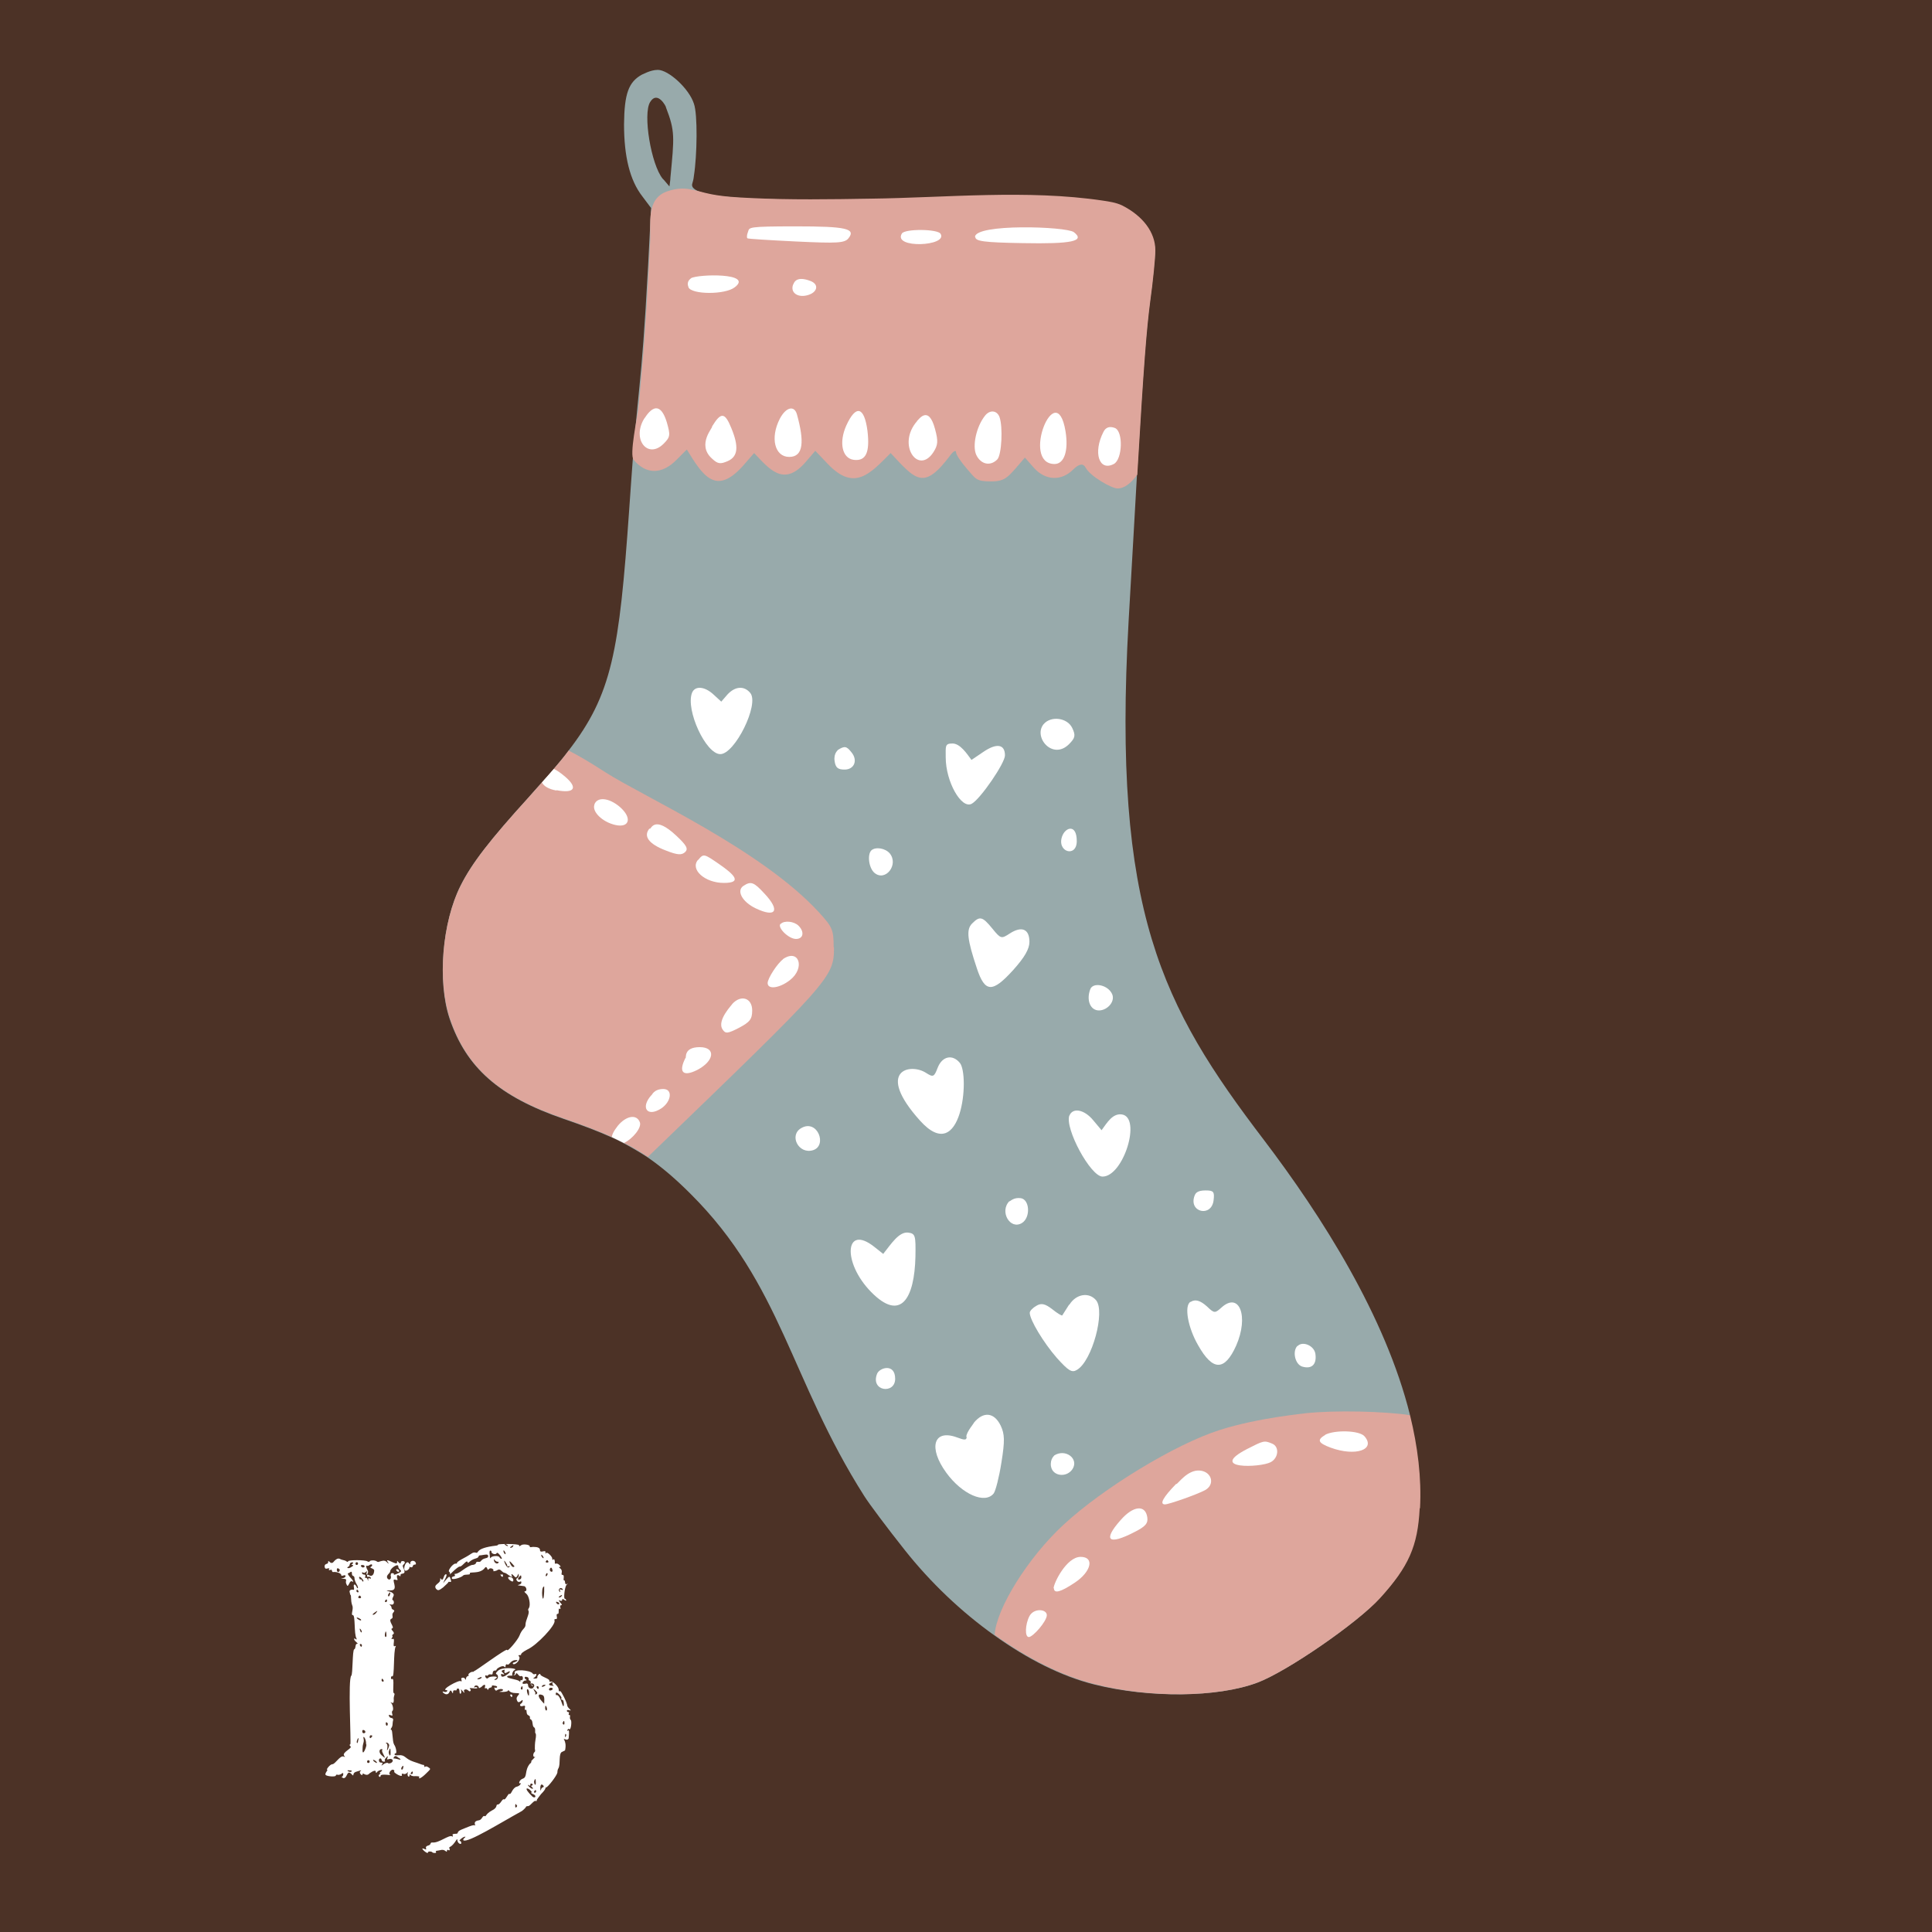 <?xml version="1.0" encoding="UTF-8"?>
<svg id="Ebene_1" xmlns="http://www.w3.org/2000/svg" version="1.1" viewBox="0 0 600 600">
  <rect x="0" y="0" width="600" height="600" fill="#808080" stroke="none"/>
  <!-- Generator: Adobe Illustrator 29.2.1, SVG Export Plug-In . SVG Version: 2.1.0 Build 116)  -->
  <defs>
    <style>
      .st0 {
        fill: #dea69c;
      }

      .st1 {
        fill: #fff;
      }

      .st2 {
        fill: #98aaab;
      }

      .st3 {
        fill: #4c3226;
      }
    </style>
  </defs>
  <path class="st1" d="M182.6-119.2c-5.4,0-5.4,8.3,0,8.3s5.4-8.3,0-8.3Z"/>
  <g>
    <path class="st3" d="M-24.8-28.6v658h650.6V-28.6H-24.8Z"/>
    <g>
      <path class="st2" d="M437.9,439.5c-7.6-30.7-27.4-61.8-45.4-85.5-31.7-41.6-47.1-70.9-42-161.1,1.1-18.6,1.9-33.5,2.6-45.5h0c2-34.3,2.9-45.3,4-53.7.9-6.5,1.6-13.6,1.6-15.8,0-5.5-3.8-10.6-10.3-13.9-14.5-7.4-136.9,3.8-133.4-7,.2-.6.4-1.4.5-2.4,1-6.3,1.2-19.1,0-22.4-1.5-4.7-7.9-10.5-11.2-10.5-2.4,0-4.8,1.5-5,1.5-4.1,2.3-5.4,5.9-5.5,15.4,0,10,1.8,17.4,5.7,22.4l.9,1.2,1.8,2.4c-2.7,55-3.4,49.3-5.7,78.3-.3,4.3-.7,9.3-1.1,15.4-3.1,44.1-5.3,57.3-18.9,74.9-1.4,1.9-3,3.8-4.7,5.8-1.1,1.4-2.4,2.8-3.7,4.2-1.3,1.4-2.6,2.9-4,4.5-11.9,13.1-17.6,20.4-21.1,27.4-5.7,11.4-7.2,29.7-3.4,41.2,5.2,15.3,15.4,24.3,35.5,31.2,5.8,2,10.6,3.8,14.8,5.7,1.4.6,2.6,1.2,3.9,1.9h0c2.6,1.4,5,2.8,7.3,4.3,4.5,3.1,8.7,6.7,13.4,11.4,28.3,28.2,30.9,57.6,53.9,93.8,1.5,2.4,7.2,10,12.6,16.8,8,10.1,17.6,19.2,27.7,26.4,10.3,7.4,21,12.8,31,15.3,17.1,4.3,38.3,4.1,50.7-.5,9.1-3.4,31.1-18.5,38-26.2,8.8-9.7,11.6-16,12.3-27.9.5-9.4-.6-19.1-3.1-28.9h0ZM201.9,31.7c2.3-3.8,5.1,1.6,4.9,1.6,2.9,7.5,2.6,9.2,1.4,21.9,0,.8-.2,1.7-.3,2.7l-1.7-2-.4-.4c-3.6-4.4-6.2-20.1-3.9-23.8h0Z"/>
      <path class="st0" d="M358.8,77.9c0,2.2-.7,9.3-1.6,15.8-1.1,8.4-2,19.4-4,53.7-2.1,2.9-4.2,4.3-6.1,4.3s-8.5-3.8-9.9-6.4c-.8-1.5-2-1.3-3.8.4-3.7,3.8-8.7,3.6-12.3-.4l-2.8-3.2c-5.2,6-5.8,7.4-10.5,7.4s-4.7-.7-7.5-3.9c-1.9-2.2-3.4-4.4-3.4-5.2,0-.7-.8-.3-1.7.9-8.3,11.1-10.7,7.9-18.6-.6-6.3,6.3-11.2,12.1-19.5,3.4l-3.9-4.1-3.1,3.6c-6.8,7.8-11.3,1.9-15.9-2.9l-3.4,3.9c-8.6,9.7-12.7,2.8-17.5-5l-3.2,3.2c-4.5,4.6-9.5,4.6-13.3,0,0,0,0,0,0,0-1.4-1.4,1.1-13.2,1.4-15.6.4-3.9.8-7.9,1.1-11.8,1.2-13.3,1.9-26.7,2.6-40.1.3-5.9-1.4-13.6,5.4-15.9,5.6-1.9,8.4-.1,13.5.9,4,.8,8.2,1,12.3,1.2,12.4.6,24.8.4,37.1.2,23.7-.3,48.8-2.9,72.3.6,2,.3,4.1.6,6,1.5,6.5,3.3,10.3,8.4,10.3,13.9h0Z"/>
      <path class="st1" d="M214.9,215.2c-2,5.3,4.3,19,8.8,19s12.2-15.5,9.3-19c-1.9-2.3-4.7-2.1-7.1.5l-1.9,2.2-2.4-2.2c-2.8-2.6-5.8-2.8-6.7-.5h0Z"/>
      <path class="st1" d="M324.1,224.9c-3.3,4,2.8,11.3,7.9,6.2,1.9-1.9,2.1-2.7,1-5-1.5-3.2-6.6-3.9-8.9-1.2h0Z"/>
      <path class="st0" d="M259,294.2c0,9.4-.9,10.2-57.8,65.1-2.3-1.6-4.7-3-7.3-4.3h0c-1.2-.6-2.5-1.2-3.9-1.9-4.2-1.9-9-3.7-14.8-5.7-20.2-6.9-30.4-15.9-35.5-31.2-3.9-11.5-2.4-29.8,3.4-41.2,3.5-7,9.2-14.3,21.1-27.4,1.4-1.6,2.8-3.1,4-4.5,1.3-1.4,2.5-2.9,3.7-4.2,1.7-2,3.3-3.9,4.7-5.8,3,1.5,6.7,3.7,11.5,6.8,11.9,7.6,48.3,23.9,66.2,43.4,4.2,4.6,4.6,5.4,4.6,10.9h0Z"/>
      <path class="st1" d="M293.7,235.2c0,7.6,4.9,16.2,8.1,14.4,2.7-1.5,10.3-12.6,10.3-15,0-3.5-2.6-3.9-6.7-1.1l-3.7,2.5c-1.4-1.9-3.5-5.1-5.9-5.1s-2.1.8-2.1,4.3h0Z"/>
      <path class="st1" d="M259.2,236.4c.3,2,1,2.6,3.1,2.6,3,0,4.2-2.9,2.1-5.4-1.5-1.9-2.1-2-4.2-.7.2,0-1.4.9-1,3.5h0Z"/>
      <path class="st1" d="M329.9,259.6c-1.9,5,4.5,6.9,4.5,1.6s-3.4-4.4-4.5-1.6h0Z"/>
      <path class="st1" d="M270.6,264.1c-1.3,1.3-.8,5.5,1,7,3.4,2.8,7.6-2.6,4.7-6.1-1.4-1.6-4.4-2.1-5.7-.9h0Z"/>
      <path class="st1" d="M301.9,286.8c-1.9,1.9-1.5,5,1.5,14,2.5,7.5,4.8,7.6,11.3.4,3.5-3.9,5-6.5,5-8.7,0-4-2.4-5-6.1-2.6-2.6,1.7-2.8,1.7-5.4-1.5-3.1-3.8-3.9-4-6.3-1.6h0Z"/>
      <path class="st1" d="M338.6,307.2c-1.3,3.4,0,6.6,2.7,6.6s5.5-3.1,3.8-5.6c-1.6-2.5-5.7-3.1-6.5-1h0Z"/>
      <path class="st1" d="M291.2,331.6c-1.1,2.9-1.4,3-3.6,1.6-4.9-3.2-15.9-.8-1.9,14.8,13.1,14.6,15.5-14.1,12.4-17.9-2.3-2.8-5.5-2.1-6.9,1.5h0Z"/>
      <path class="st1" d="M332.1,346.4c-1.5,4,6.6,19,10.3,19,6.5,0,12.2-18.4,6-19.3-2.9-.4-4.6,2.6-6.3,4.9l-2.6-3.1c-2.8-3.4-6.4-4-7.4-1.4h0Z"/>
      <path class="st1" d="M248.9,350.3c-4,2.2-.9,8.3,3.6,6.9,4.5-1.4,1.4-9.7-3.6-6.9h0Z"/>
      <path class="st1" d="M371,371.3c-2,5.2,5.3,6.9,5.9,1.4.3-2.6,0-3-2.5-3s-3.1.8-3.4,1.6h0Z"/>
      <path class="st1" d="M313.5,373c-3.2,3.2.2,9.1,3.9,6.8,2.7-1.7,2.4-7.3-.4-7.7-2.2-.3-3.3,1-3.5,1Z"/>
      <path class="st1" d="M274.4,389.5l-2.9-2.3c-9.1-7.2-10,4.8-1,14,9.3,9.5,13.5,2,13.8-11,.1-6.4,0-7.1-2.2-7.4-2.9-.4-5.4,3.6-7.8,6.6h0Z"/>
      <path class="st1" d="M332,405.2c-1,1.6-2,3.1-2.1,3.3s-1.5-.6-3.1-1.9c-2.2-1.7-3.4-2-4.9-1.1-1.1.6-2.1,1.6-2.1,2.2,0,2.2,4.3,9.3,8.4,14,3.7,4.1,4.7,4.7,6.3,3.7,4.7-2.8,8.8-18.1,5.9-21.6-2.2-2.6-6.2-2-8.3,1.4h0Z"/>
      <path class="st1" d="M369.7,404.3c-2,1.2-.8,8,2.4,13.5,4.5,8,8.2,8.1,11.8.1,4-9.1,1-16.9-4.6-11.8-2,1.8-2.2,1.8-4.5-.4-2-1.8-3.6-2.3-5-1.4h0Z"/>
      <path class="st1" d="M402.9,418c-1.6,1.7-.7,5.7,1.5,6.4,3,.9,4.6-.7,4.1-4-.4-2.5-3.9-4-5.5-2.4h0Z"/>
      <path class="st1" d="M272.4,426.6c-2.2,5.5,5.6,6.5,5.6,1.6s-4.8-3.5-5.6-1.6h0Z"/>
      <path class="st0" d="M440.9,468.4c-.6,11.8-3.4,18.1-12.3,27.9-6.9,7.6-28.9,22.8-38,26.2-12.4,4.7-33.6,4.9-50.7.5-10-2.5-20.7-7.9-31-15.3.5-8.2,10.4-24,21.3-34.1,12.5-11.6,35-25.2,48.6-29.5,12.2-3.9,26.6-5.1,26.6-5.2,9.3-1,24.7-.6,32.5.6,2.4,9.8,3.6,19.5,3.1,28.9h0Z"/>
      <path class="st1" d="M300.2,446.2c0,1.1-.6,1.1-3,.2-7.3-2.7-9,3.2-3.3,11,4.9,6.7,12,9.8,14.7,6.4.6-.8,1.7-5.1,2.4-9.6,1.1-6.8,1-8.8-.2-11.4-2-4.2-5.4-4.6-8.4-.9.2,0-2.3,2.8-2.3,4.3h0Z"/>
      <path class="st1" d="M326.4,455.4c.5,3.1,4.9,3.6,6.7.8,2-3.2-2.2-6.4-5.7-4.2.2,0-1.4.9-1,3.5Z"/>
      <path class="st1" d="M232.3,72c-.4,1-.4,1.8-.2,2,.2.2,7.1.6,15.2,1,12.7.6,15,.5,16.2-1,2.4-3-.8-3.7-16.2-3.7s-14.5.3-15,1.7h0Z"/>
      <path class="st1" d="M302.9,73.6c0,1.3,2.5,1.7,14.6,1.9,15.4.3,19.6-.6,16-3.4-2.4-1.8-30.7-2.7-30.7,1.5h0Z"/>
      <path class="st1" d="M280.1,72.5c-3,4.8,14.4,4,12,.1-.9-1.5-11-1.6-12-.1h0Z"/>
      <path class="st1" d="M213.8,89.2c.9,2.3,11.4,2.4,14.4,0,5.9-4.5-11.4-4.1-13.6-2.8.2,0-1.6.8-.8,2.7h0Z"/>
      <path class="st1" d="M246.3,88.4c-.9,2.4,1.3,4.1,4.4,3.3,3.1-.8,3.8-3.3,1.1-4.4-5.1-2-5.3,1.1-5.5,1.1h0Z"/>
      <path class="st1" d="M200,130.1c-3.8,6.4,1.2,12.6,6.1,7.7,2.1-2.1,2.1-2.7,1-6.6-2.8-9.2-6.9-1.1-7.1-1.1h0Z"/>
      <path class="st1" d="M242.2,130c-3.1,6-1.6,11.9,2.9,11.9s4.7-4.9,2.4-13.2c-.8-2.9-3.4-2.3-5.3,1.3h0Z"/>
      <path class="st1" d="M262.8,132.2c-2.3,5.2-1.3,10.1,2.3,10.6,3.8.5,5.1-2.2,4.3-9-1-7.6-3.6-8.2-6.6-1.6h0Z"/>
      <path class="st1" d="M305.9,129.1c-2.7,3.4-4,9.4-2.7,12.2,1.4,2.9,4.3,3.6,6.5,1.4,1.4-1.4,1.8-10.2.7-13.2-.8-2.1-3-2.3-4.5-.4h0Z"/>
      <path class="st1" d="M327.5,144.1c3,0,4.4-4.1,3.4-10.2-2.9-17.3-14,10.2-3.4,10.2Z"/>
      <path class="st1" d="M221.1,142.4c1.8,1.7,2.6,1.8,4.9.8,3.2-1.4,3.5-4.5,1.1-10.3-2-4.9-3.2-5-6-.4.6,0-4.9,5.5,0,9.9Z"/>
      <path class="st1" d="M284.8,130.8c-6.4,7.3.4,16.9,5.1,9.6,1.4-2.2,1.5-3.4.5-7.1-2.1-8-5.3-2.6-5.6-2.6h0Z"/>
      <path class="st1" d="M342.7,134.1c-3.3,6.4-1.4,12.4,3.2,10,2.7-1.4,3-10.2.3-11.2-1.6-.6-2.8-.2-3.5,1.2h0Z"/>
      <path class="st1" d="M172.8,245.5c-2.3-.4-3.9-1.3-4.5-2.5,1.3-1.4,2.5-2.9,3.7-4.2.9.4,2.1,1.2,3.5,2.4,4.1,3.5,2.9,5.3-2.7,4.2h0Z"/>
      <path class="st1" d="M184.6,249.9c-.8,2.2,2.5,5.4,6.5,6.3,4.4,1,5.3-2.2,1.4-5.6-3.4-2.9-7-3.2-7.9-.8h0Z"/>
      <path class="st1" d="M201.7,257.3c-2,2.4-.2,4.8,5,6.8,3.8,1.5,5,1.5,6.1.5,1-1,.4-2.1-2.7-5-6.9-6.5-7.8-2.2-8.3-2.2Z"/>
      <path class="st1" d="M216.8,267c-2.6,3,2.1,7.2,8,7.2s3.2-2.6-1.4-5.8c-4.8-3.3-4.9-3.4-6.6-1.3h0Z"/>
      <path class="st1" d="M230.9,275.1c-2.3,1.5-.4,5,3.8,7,6.3,3,7.7.7,2.7-4.6-3.3-3.6-4.2-3.9-6.5-2.4h0Z"/>
      <path class="st1" d="M242.4,286.9c-1.1,1.1,2.5,4.7,4.8,4.7s2.7-2.2.8-4.1c-1.4-1.4-4.4-1.7-5.5-.6h0Z"/>
      <path class="st1" d="M243.2,297.9c-1.7,1.2-4.8,5.9-4.8,7.4,0,2.1,3.7,1.6,6.9-.9,4.9-3.8,2.8-10-2.2-6.5h0Z"/>
      <path class="st1" d="M224.4,319.7c.9,1.4,1.6,1.3,5.1-.5,3.4-1.8,4.1-2.7,4.1-5.4,0-3.9-3.5-5-6.2-2,.2,0-4.9,5-3,7.9h0Z"/>
      <path class="st1" d="M212.9,328.5c-2.3,4.5-.8,6,3.6,3.8,5.4-2.8,5.9-7.1.8-7.1s-4.1,3.4-4.4,3.4h0Z"/>
      <path class="st1" d="M202.3,340.1c-3.5,3.9-1.3,7,3.1,4.1,3.1-2.1,3.6-6,.6-6s-3.6,2-3.7,2h0Z"/>
      <path class="st1" d="M193.9,355h0c-1.2-.6-2.5-1.2-3.9-1.9.2-1.6,1.9-3.4,1.8-3.4,2.6-3.2,5.9-3.8,6.9-1.2.7,1.7-2.3,5.2-4.8,6.4h0Z"/>
      <path class="st1" d="M411.6,445.6c-2.7,1.6-2.3,2.5,1.7,4,7.7,2.8,14,.6,10.5-3.5-1.5-1.9-9.3-2.1-12.3-.5h0Z"/>
      <path class="st1" d="M387.3,450c-12.4,6.4,4.1,5.8,7.3,4.1,2.5-1.3,2.8-4.9.4-5.8-2.4-1-2.6-.9-7.7,1.7h0Z"/>
      <path class="st1" d="M365.3,460.8c-4.1,4.2-5.3,6.4-3.5,6.4,1.2,0,10-3.1,12.4-4.4,3.2-1.7,2.2-5.7-1.5-6.1-3.9-.4-6.9,4.2-7.4,4.2h0Z"/>
      <path class="st1" d="M348,472.1c-5.6,6.3-3.8,7.9,4.3,3.7,3.4-1.7,4.3-2.7,4-4.6-.6-4-4.4-3.6-8.3.9h0Z"/>
      <path class="st1" d="M327.3,493.2c0,1.8,2,1.3,6.5-1.7,5.1-3.4,6.2-8,1.8-8s-8.4,8.2-8.4,9.8h0Z"/>
      <path class="st1" d="M319.7,501.9c-1.3,2.5-1.5,6.5-.2,6.5s5.6-4.9,5.6-6.8-4-2.3-5.4.3h0Z"/>
    </g>
    <g>
      <path class="st1" d="M106,552c.3-.2.6-.5.6-1,0-1-.5.3-1.7.2-.3-.2-.6,0-.6.2,0,.5-2.8.3-3.2-.2-.3-.5.9-1.6.5-1.6s.9-1.7,1.6-1.7c.9,0,2.4-2.8,3.5-2.4.5.2.6.2.2-.2-.9-1.1,2.8-2.4,1.9-3-.3-.3-.3-.5,0-.6.3-.3-.8-20.5.3-21.3.5-.5.3-7.9.9-8.2.6-.2.2-1.7.9-1.7s-.9-.8-.9-1.4.2-.2.5,0c.3.1.3,0,.2-.3-.8-1.3-.3-7.2-1.1-7.2s.3-1.9-.2-3c-.6-1.6-.2-3.3-.6-3.3l-.2-.8c-.2-.6.3-.9,1.1-.8.3.2.3-.3.2-.8-.2-1,.3-1.1.8-.2.3,1,.9.6,0-.8-.3-.5-.6-1.3-.6-1.7,0-1.1-.8-.5-.8-1.4s-.2-.8-.9-.3c-.6.1-.5.3.3,1.3.9.9,1.4,1.7.6,1.3-.2-.2-.6.1-.8.6-.5,1-.6,1-.9.3-.6-1.1.6-1.6-.9-1.7-2.2,0,.6,0,.6-.8s-1.3.3-1.3-.3-1.4-1.1-2.4-1c-.8.2-.2-1.1-1.1-.6-.3.1-.5,0-.3-.3.2-.3,0-.3-.5-.2-.6.2-.8,0-.9-.6,0-1.1,1.1-.6,1.1-1.3s.3-.3.6,0c.5.3.8.3,1.4-.5.6-.6,1.1-.8,1.6-.6.9.5,1.4.3,2.1.8.3.2.5.2.5,0,0-.5,5.4-.5,6,0,.3.2.6.2.8-.1.2-.3,1.6-.3,2.1.1s.8,0,1.4-.1c.8-.2,1.3-.2,1.9.5.4.4.5.4.2-.1-1.4-1.9,2.8,1.1,2.8.1s.2-.3.6,0c.9.8.2-.5,1.1-.5s.9.6.3,1.1c-.3.2-.3.5,0,1.1,1.1,2.4-.9,1.3-.9,2.1s-.2.3-.6.1c-.5-.1-.6,0-.5.8.3.8.2.8-.5.6-1.7-.6,1.3,3.3-1.4,3.3s-.5.2.2.6c.8.5.8.8.5,1.4-.3.5-.3,1-.2,1,.5,0,.8,1.7-.5,1.4-1.1-.3.2.2.2,1s1.4.5.6,1.4c-.8.8.2,1.6-.6,2-1.3.5,1.1,2.7.2,3-.9.3,1.3,1.3.2,1.9-.6.5.3.2-.3,1.1-.2.3-.2.4.2.3,1.1-.5-.3,2.8.8,2.2.2-.1.3,0,.2.1-.8,1.4-.3,9.8-1.1,9.3-.5-.3-.5,1.3,0,.8.8-.3,0,4.1.5,4.4.6.3-.2.8,0,2.2,0,.8-.2,1-.6.8-.5-.2-.6-.2-.3,0,.6.5.9,2.2.5,2.5-.6.5.6,1.9-.5,1.4-.5-.2-.8-.2-.6.2.3,1,1.4.3,1.3,1.3-.3,1,0,1.7-.6,2.5-.2.3-.2.5,0,.5.5,0,.3,3.6.9,4.6.6.8.9,2.7.5,2.7s-.9.8.9.6c2.1-.2,1.9,1.1,4.6,2,1.9.6,2.7,1,3,1,.5-.2.3,1,.6.6.2-.2.6-.2,1.1.2.8.5.6.5-.8,1.9-1.4,1.4-2.5,1.9-2.1,1.1.2-.2-.3-.3-1.1-.3-1.9.2-1.9-1.1-1.9-.3s-.8.5-.6-.6c.5-1.3-.2.6-1.3.2-.5-.2-.6,0-.5.3.3,1-2.5-.6-2.4-1,.2-.2,0-.5-.3-.6-.6-.2-1.7,1.2-.9,1.6.8.3-3-.5-3,.3s-1.1,0-.3-.5c.3-.2.3-.3.2-.3-.3,0-.2-.3.2-.5,1.1-.8-.6-.5-1.1,0-.3.5-.5.5-.5,0s-.8-.3-1.9.5c-1.1,1.3-2.2-.5-2.2.3s-1.4-.5-.6-1c.6-.5-.5,0-1.6.3-1.1.5-.3,1.6-1.1.8-1.7-1.9-1.3,1.3-2.7,1.1-.4,0-.4,0,0-.2h0ZM104.6,487.5c0,1,.9.8.9.1.3,0-.9-1.2-.9-.1ZM109.4,486c-.3,0-.3-.1,0-.3.4-.3.4-.5,0-.5-1.1,0-.5,1.1-1.3,1.4-.6.2,0,.8,1.1,0,.6-.3.6-.6.2-.6ZM108.6,549.8c-1.7-.2.3.9.6.3.2-.2-.2-.3-.6-.3ZM111.2,485.6c0-.6-.8-.6-.8,0s.8.5.8,0ZM111.3,494.1c-.3-.6-.6-.5-.6,0s.9.6.6,0ZM111.2,540.7c.6-2.2-.8.2-.3.6,0,.2.3-.2.3-.6ZM111.9,502.8c-.8-.6-1.6-.6-.8,0,1.4,1,1.1,0,.8,0ZM112.1,495.9c-.3-.5-.5-.5-.8,0-.3.6,1.1.6.8,0ZM111.6,490c0,.3.2.6.3.5.5-.3.6,1,.9.6.5,0-1.3-2.2-1.3-1.1ZM111.8,506.3c.2.5.3.8.5.6.3-.3-.9-1.9-.5-.6ZM112.4,511c0-.6-.9-.6-.6,0,.3.6.6.5.6,0ZM113.2,486.4c0-.5-1.4-.5-1.1,0,.6.9,1.4,0,1.1,0ZM114.3,490.7c0-.5.3-.8.5-.5.3.2.5,0,.3-.3-.5-.6-1.1.2-1.1-.5s.3-.3.8-.1c.8.3,1.3-.3,1.4-1.4.2-1-1.9-.8-.9-1.4.3,0,.6-1.1-.5-.5-.3.3-.6.3-.8.3-.5-.3-.3.6.2,1.4.5.8-.8,2.1-.3.6.1-.4,0-.5-.2-.2-.3.3-.6.5-.9.3-.5-.5-.6.6.3.6s-.2,1.4.5,1c.2,0,.5.1.6.6.1.4.2.4.2,0h0ZM113.4,537.7c.3,0-.9-1-.9,0s1.3.5.9,0ZM113.7,541.6c0-1.9-1.1-2.8-.8-1.7.3,1.3-.3,1.3-.3,3.2-.2,3.2,1.6-1.4,1.1-1.4ZM114.8,547.1c0-.6-.8-.6-.8,0s.8.5.8,0ZM115.6,539.1c.3,0-.8-.6-.8.3s.8,0,.8-.3ZM116.4,546.7c-.6-.3-.7-.2-.3.3.5.3.8.6.9.5.2-.2-.2-.5-.6-.8h0ZM116.8,500.9c.6-.8.5-.8-.6,0s0,.8.6,0ZM120.5,547.6c.9.3,2.1-.8,1.1-1.3-.9-.3-1.6.6-1.3-.3.3-.8.2-.8-.5,0-.8.8.3,1.1-.6,1.1s-.5-1-1.1-1-.6,1.3.2,1.3.5.3.3.6c-.5,1,.8-.8,1.9-.5h0ZM118.7,543.5c.2-.2,0-.3-.2-.3-.8,0-.9,1.1,0,1.9,2.4,2.2-.3-1.1.2-1.6ZM119.1,521.8c-.3-.6-.6-.6-.6,0s.9.6.6,0ZM120.2,497.1c0-.5-.3-.5-.6,0-.3.6.6.6.6,0ZM119.7,506.8c-.6,1.9.5,2,.3.8,0-.8-.2-1.1-.3-.8ZM120.8,541.8c-.2-.5-.5-.6-.8-.6-.9,0,.6-.2.3,1.6-.5,2.2.9-1,.5-1ZM119.8,535.3c0,.8.6.8.6.2.3,0-.6-1.3-.6-.2ZM121.4,489.1c-.3-.8,1.3-.6.9-.1-.2.1.3.1,1.1-.3,2.4-1,.3-1,.3-2.2s-2.5.6-2.5,1.4-1.6,1.3-.8,2.4c.6.6,1.3,0,.9-1.1h0ZM120.6,495.1c-.3.6.2,1.1.5.1.3-.8,0-.9-.5-.1ZM120.8,543.8c-.3.6.5,2.4.5.6s-.2-1.6-.5-.6ZM123.9,546c-.9-.8-1.3-.8-1.6-.2-.2.2-.2.3,0,.3,1.1,0,3,1,1.6-.2ZM123.9,487.7c.3.6-.5.6-.8,0-.3-.5.5-.5.8,0ZM124.7,548.9c-.3.6.2,1.1.5.2.2-.8,0-1-.5-.2ZM127.1,485.6c.2.3.3.3.3-.1,0-1,1.4-1,1.7-.2.2.5,0,.6-.3.6-.9,0-.3,1.1-1.3.8-.8-.3.2.1-.9.9-2.1,1.3-.6-3.9.5-2h0ZM128.2,550.6c0-.6-.2-.6-.6,0-.3.5.6.5.6,0Z"/>
      <path class="st1" d="M176.3,537.4c.5-.2.5.2.3,2.5-.2.3-.5.5-.9.3-1.6-.5.5,0-.2,3.3,0,.2-.5.3-.8.5-1.4.3-.5,3.9-1.3,5.2-.2.3-.3.8-.3,1.3-.2,1-3,4.6-3.5,4.6s.5,0-1.6,2.1c-.6.8-1.3,1.6-1.3,1.9s-.2.3-.3.2c-.6-.3-1.7,1.6-2.4,1.6s-.6.2-.8.5c-.3.3-.9,1-1.6,1.3-5.5,3-16.6,9.9-17.7,8.8-.3-.5,1.1-1.1.5-1.1s-2.1,1.3-1.6,1.3.8,1.4-.2.8c-1.1-.8,0-2.4-1.4-.3-1.4,1.9-1.9,1.1-1.6,1.9.2.5,0,.6-.3.5-.2-.2-.5-.2-.5.2,0,.8-.5-.5-1.7-.3-1.1.3-2.1.2-1.7.6.3.6-1.1.3-1.1.2,0-.3-1.4-.5-1.4,0,0,.8-3-1.9-1.1-1.1.6.3.6.2.5-.2s0-.6.5-.8c1.4-.3.5-1.1,1.6-1,1.9.2,5.1-2.5,6-1.9.2.2.3,0,.2-.3-.2-.3,0-.5.8-.5,1.4,0,0-.5,1.9-1.3,1.3-.5,3.8-1.7,4.2-1.3.5.3-1.1-1.3,1.3-1.6.9-.2,1.1-1.6,1.7-1.3.5.3.2-.6,2.2-1.7,2.1-1,1.1-1.9,1.9-1.9s1.4-1.9,1.9-1.6c.5.3,1.3-1.9,1.7-1.7.2.2.5-.2.8-.8.3-.6.9-1.3,1.4-1.4,1.3-.3,1.6-1.4,1.1-1.1-.5.3-.3-1,.8-1.4,1.6-.5.5-2.4,2.2-4.6.5-.3.6-.8.5-.8-.3,0,1.7-1.7,1.1-1.4-.3.2-.5-.2-.5-.6.2-1.3.8-.5.5-1.9,0-.5,0-1.7.2-2.8.2-1,.2-1.9,0-2-.3-.2.2-1.6-.5-1.9-.6-.5-.2-1.9-.9-2.4-.8-.3.2-.8-.8-1.3-.9-.3-.3-2-.9-1.7-.2.2-.3-.2-.2-.6.2-.6,0-.8-.6-.6-.8.3-1.3-.3-.5-.8.5-.3.6-1.6,0-.8-.8.6-1.1.6-1.4-.3-.5-1.4,2.1-2.1-.3-2.1s-2.2-1.4-2.4-.8c0,.6-3.6.5-2.5.3,1.9-.3.5-1.4-1.1-.3-.5.3-.9-1.3-.5-.9.6.3,1.3-.5-.2-.6-.5-.2-.8,0-.8.2.3.5-.9.2-1.1,1,0,.2,0,.2-.2,0-.3-1-1.1.2-.8-.8.3-.9-.3-.9-1.1,0-.5.3-.8.5-.8.2,0-.6-1.1-1-1.4-.3-.2.3,0,.3.2.2.6-.3,1.6.6-.6.3-2.1-.2-.3.2-.8.8-.2.3-.3.2-.8-.2-.6-.5-1.6-.2-1.1.6.2.3-.2.2-.5-.3-.6-.6-.6-.8-.5-.2.3.9-.5,1.6-.5.3s-.9-1-.9-.5-1.1-.3-1.1.6-.2.3-.5-.2c-.2-.3-.4-.3-.6.2-.8,2-3.1-.6-1.7,0,.9.3,1.3-.5.8-.5-2.1,0,3.8-3.3,4.4-2.8.3.2.3,0,.2-.5-.2-.3,0-.6.5-.6.8,0,.9,1.4.9.3.2-1.1,1.1-.6.8-1.1-.3-.3.8-1.1,1.3-1,.2,0,.3,0,.5-.3-.3.6,10.2-7.3,10.2-6.5s3.3-3.1,3.8-4.4c.9-2.4,1.9-2.2,1.9-3.5s1.4-3.6.9-4.3c-.2-.3,0-.6.2-.9.5-1,0-3.6-.8-4.3-.6-.5-.8-.8-.5-.8.8,0,.5-1.4-.2-1.6-3.9-.5-.9-.1-.9-1.1s-.5.3-1.3-.5c-.8-1.1.5-.6.5-1.7s-.2-.3-.5.2c-.3.5-.5.5-1.1-.2-.6-.6-.8-.6-.6,0,.3.6.2.6-.9-.1-1.7-1.3-1.1-.3-2.2-1.3-.6-.6-.9-.6-1.7-.1-.6.1-.9.3-.9,0,.3-.5-.9-1.1-1.4-.5-.2.3-.3.3-.5-.2-.2-.5-.5-.6-.8-.1-1.6,2-4.9.9-4.6,1.7.3.5-1.6.1-2.1.6-.3.5-3.5,1.6-3.5.8s1.4-.3.9-1.1c-.3-.6,0,.5,2.5-1.4,1.1-.8,2.5-1.6,3-1.6s1.1-.3,1.1-.6c.3-.9,1.1.2,1.7-.8.8-.9,2.1-.5,2.1-1.3s-.8-.5-2.2-.3c-1.3,0-.2.6-1.7,1-1.9.5-2.4,1.9-2.5,1.1-.3-.8-1.6,1.4-2.4,1.4s-3.6,3.1-3.1,2.4c.2-.3,0-.6-.2-.8-.6-.2,1.1-2.5,1.9-2.5s.5-.2.5-.3.9-.8,2.1-1.4c2.7-1.4,2.7-2,3.8-1.7,1.1.3-.6-1.4,6.3-2.2.3,0,.6-.2.6-.3,0-.3,6.5-.3,6.5.2s.3.2.6,0c.6-.5,2.7-.2,2.7.3s.5.2,1.1.2c1.4,0,2.1.3,2.1,1,0,1.1,1.7-.2,1.7.6s0,.5.2.3c.3-.5,1.9,1.1,1.9,1.7s.2.5.3.3c.3-.3.6.3.5,1.1,0,.6.5-.3,1.4.6.5.5.5.6.2.6-.5,0-.3.2.2.6.9.8-.2,1.9.6,1.9s0,1.7.5,1.7,0,1.6.9,1.1c.3-.3.3-.1-.2.3-.6,1-.9,4.3-.5,4.3s.8,1.1-.2.3c-.5-.3-.6-.3-.6,0s-.3.5-.6.3c-.6-.3-.6-.2,0,.6.5.5.6.8.3.8-.8,0,.2,1.6-.5,1.1-.6-.3,0,1.7-.6,1.6-.8,0,.2,1.6-.5,1.6s-.5.2-.5.5c.5,1.3-5.5,7.7-8.5,9-3,1.6-1.3,1.7-2.2,1.7s-.3.3-.2.6c.3,1-1.3,2.5-1.9,2.2-.3-.2-.2-.5.5-.6,1.1-.5,1.1-.8-.2-.6-1.3.3-1.6,1.7-2.2,1.3-.3-.2-.5.2-.5.5s-.1.5-.3.3c-.5-.8-2.5.5-2.5.8s-.3.3-.6.3-.6.3-.6.8c0,.9-.9,0-1.4.6-.3.6-.9-.3-.9.3s.6,1,.9.6c.3-.5,2.7-.6,2.7-.2s-1.4.8-.5.8,1.1-1.3.5-1.7c-.5-.2-.3-.5.3-1.1,1.4-1.3,5.4-.8,5.4-.5s-.2.3-.3.3-.5.5-.6,1c-.3,1.3.9.3.8,0-.9-1.6,4.9-1,5.5,0,.2.3.5.3.8.2.5-.3.6.5-.3,1.1-.4.2-.4.3.2.3s.8-.2.8-.3c-.3-.5.9-1.6.9-1s2.8,1.3,2.8,1.9.3.3.5.3c.8,0,2.4,1.7,2.4,2.5s.3.5.5.5c.3,0,2.1,3.5,2.2,4.6.2.8,1.9,1.7.5,1.3-.9-.3-.8.6-.2.6s-.3.9.3.9-.2,1,.5,1.6c.3.5,0,3.2-.5,2.8s-.9.8-.3.6h0ZM135.4,493.4c-.9-1.3,1.3-1.6,1.3-2.7s.2-.3.5-.1c.6.1.6-1.7,1.3-1.7s-.8,2.4-.9,2.8c1.7-2,1.9-2.4,2.2-1.7.8,2.2-.3.8-.6,1.4,0,.2-.8.8-1.6,1.6-1.3,1-1.6,1-2.1.5h0ZM148.7,521.1c-1.3.6.5.5.8,0,.2-.4,0-.4-.8,0ZM155.3,483c-.5-.6-.9-1-1.1-.6-.2.5-1.6.2-1.6-.5.3,0-.9-1.3-.5,1.1,0,.8.2,1.1.3.8.2-.6,2.4-.8,2.7-.2.3.6,1.4,1,.2-.6h0ZM154.5,485c-.9,0-1.1-1.4-1.1-.5s1.1,1.4,1.4.8c.2-.2,0-.3-.3-.3h0ZM155.3,488.8c.3.6.9-.3.9.5s-.6.3-.9-.5ZM157.1,520.3c1.4-.8,1.7-1.7.5-1-.8.5-1.1.3-.9-.5v-.3c-1.1.3-1.1.5-.5,1,.5.4.5.6,0,.5-.3-.2-.6-.2-.6,0,0,.9.5.9,1.6.3h0ZM156.4,482c.2.5.5.8.6.6.2-.3-.9-1.9-.6-.6ZM158.3,486.4c0-.3-.8.5-.8-.2.3,0-1.7-3-.6-.5.8,1.7,1.4,1,1.4.6ZM157.7,480.1c.2-.1-.2-.3-.5-.5-1.3-.5.3.8.5.5ZM161.6,522.1c0-.3.2-.5.3-.3.5.3.8-1.3,0-1.3-.8.5-1.4-1.6-1.7-.6-.2.8-2.7.2-2.7.8s3.1.8,3.8,1.4c.2.3.3.3.3,0h0ZM157.8,490c0-.6,1.6-.2,1.6.6.2,1.3-1.6-.1-1.6-.6ZM159.6,486.3c0-.2-.5-.6-.9-1.1-.5-.5-.6-.4-.3.3.9,2,1.6.8,1.3.8h0ZM159.3,480.3c.3-.6.2-.6-.6,0-.8.5.3.5.6,0ZM158.5,526.6c-.3-.5.6-.5.6,0s-.3.6-.6,0ZM160.5,560.7c-.3-.6-.5-.6-.5.2,0,1.1.9-.2.5-.2ZM161.9,489.9c0-.9-.2-.8-.8,0-.8,1,.8.8.8,0ZM162.3,524.3c0-.8-.2-.8-.5-.2-.3.5.5,1,.5.2ZM165.6,524.1c.6-.5.3-1.3-.5-1.3s-.3.2.2.5c.9.6-.6.3-.5-.6.2-1.1-.8-.5-.6-1.3,0-.3-.3-.6-.6-.6-.8-.3-.9.5-.2.8.2.2.2.3-.3.3s-1.6,1.3,0,1c.6-.2.9,0,.9.5,0,.8.9,1.3,1.6.8h0ZM165.6,557.2c-.6-.2-.8-.5-.6-.5s.2-.3-.2-.6c-.8-1-2.7-1.3.6,1.9.8.6,1.4-.3.2-.8h0ZM164.3,525.7c0-.6-.2-1.1-.5-1.1-.6,0,.6,3.6.5,1.1ZM165.4,555.5c.2,0,.2-.2-.2-.5-.3-.2-.3-.4,0-.5.8-.3-.5-1-.5-.3s-.2.3-.5.2c-.8-.5.5,1.1,1.1,1.1ZM165.9,525.1c.3.3.5.8.3.9-.3.3.6.3.6-.2.5,0-1.9-2.2-.9-.8h0ZM166.5,556.3c0-.5-.3-.5-.6,0-.3.6.6.6.6,0ZM166.4,553.6c0-1.3-.2-1.4-.5-.5-.2.6.5,2,.5.5ZM167.3,524.1c0-.6-.9-.6-.6,0,.3.6.6.5.6,0ZM168.7,526.6c.3,0-1.4-.8-1.4,0s1.1,1.9,1.7,2.5c0-.6.2-2.2-.3-2.5ZM168.7,554.5c-.5-.6-.9-.3-.9.8s0,.9.2.5c.3-1.1,1.1-.5.8-1.2h0ZM168.2,483.4c.2.3.5.6.6.5.2-.3-1.1-1.9-.6-.5ZM169.4,523.3c.3,0-.6-.3-1.1.3-.3.6,1.1,0,1.1-.3ZM169,494.3v-1.6c-1.3,0-.3,7.3,0,1.6ZM169.8,530.3c-.3-.8-.5-.8-.5.3.2,1.1.8.6.5-.3ZM169.8,489.4c.6-.8,0-1.3-.3-.3-.1.4,0,.5.3.3ZM170.3,484.9c-.3-.5-.5-.5-.8,0-.3.5,1.1.5.8,0ZM171.6,524.6c.3-.6-1.1-.6-1.1,0,0,.9,1.4,0,1.1,0ZM171.6,522.7c.5-.8-2.5.6-.2.8,1.4.2-.2-.2.2-.8ZM171.6,487.7c-.2-.9-.5-1.1-.8-.5-.3.9.9,1.3.8.5ZM174.6,527.9c-.3,0-.3-.2-.3-.5.6,0-1.7-2.7-1.7-1.4s.6-1.3,2.1,3.5c.6,1.4.5-1.6,0-1.6ZM172.8,497.8c.3.6,1.1.6.8,0,.3,0-1.4-.8-.8,0ZM174.4,495.7c.3-.5.2-.5-.6,0-.8.6.3.5.6,0ZM173.9,494c-.2-.5,0-.5.5-.3,1.1.5-.2-1.3-.8-.1-.3.5.8,1.3.3.5h0ZM175.3,535.2c0-.8-.2-1-.5-.3-.3.5.5,1.1.5.3ZM175.7,538.5c-.3-.3-.3,1.6,0,.8.2-.3.2-.6,0-.8Z"/>
    </g>
  </g>
</svg>